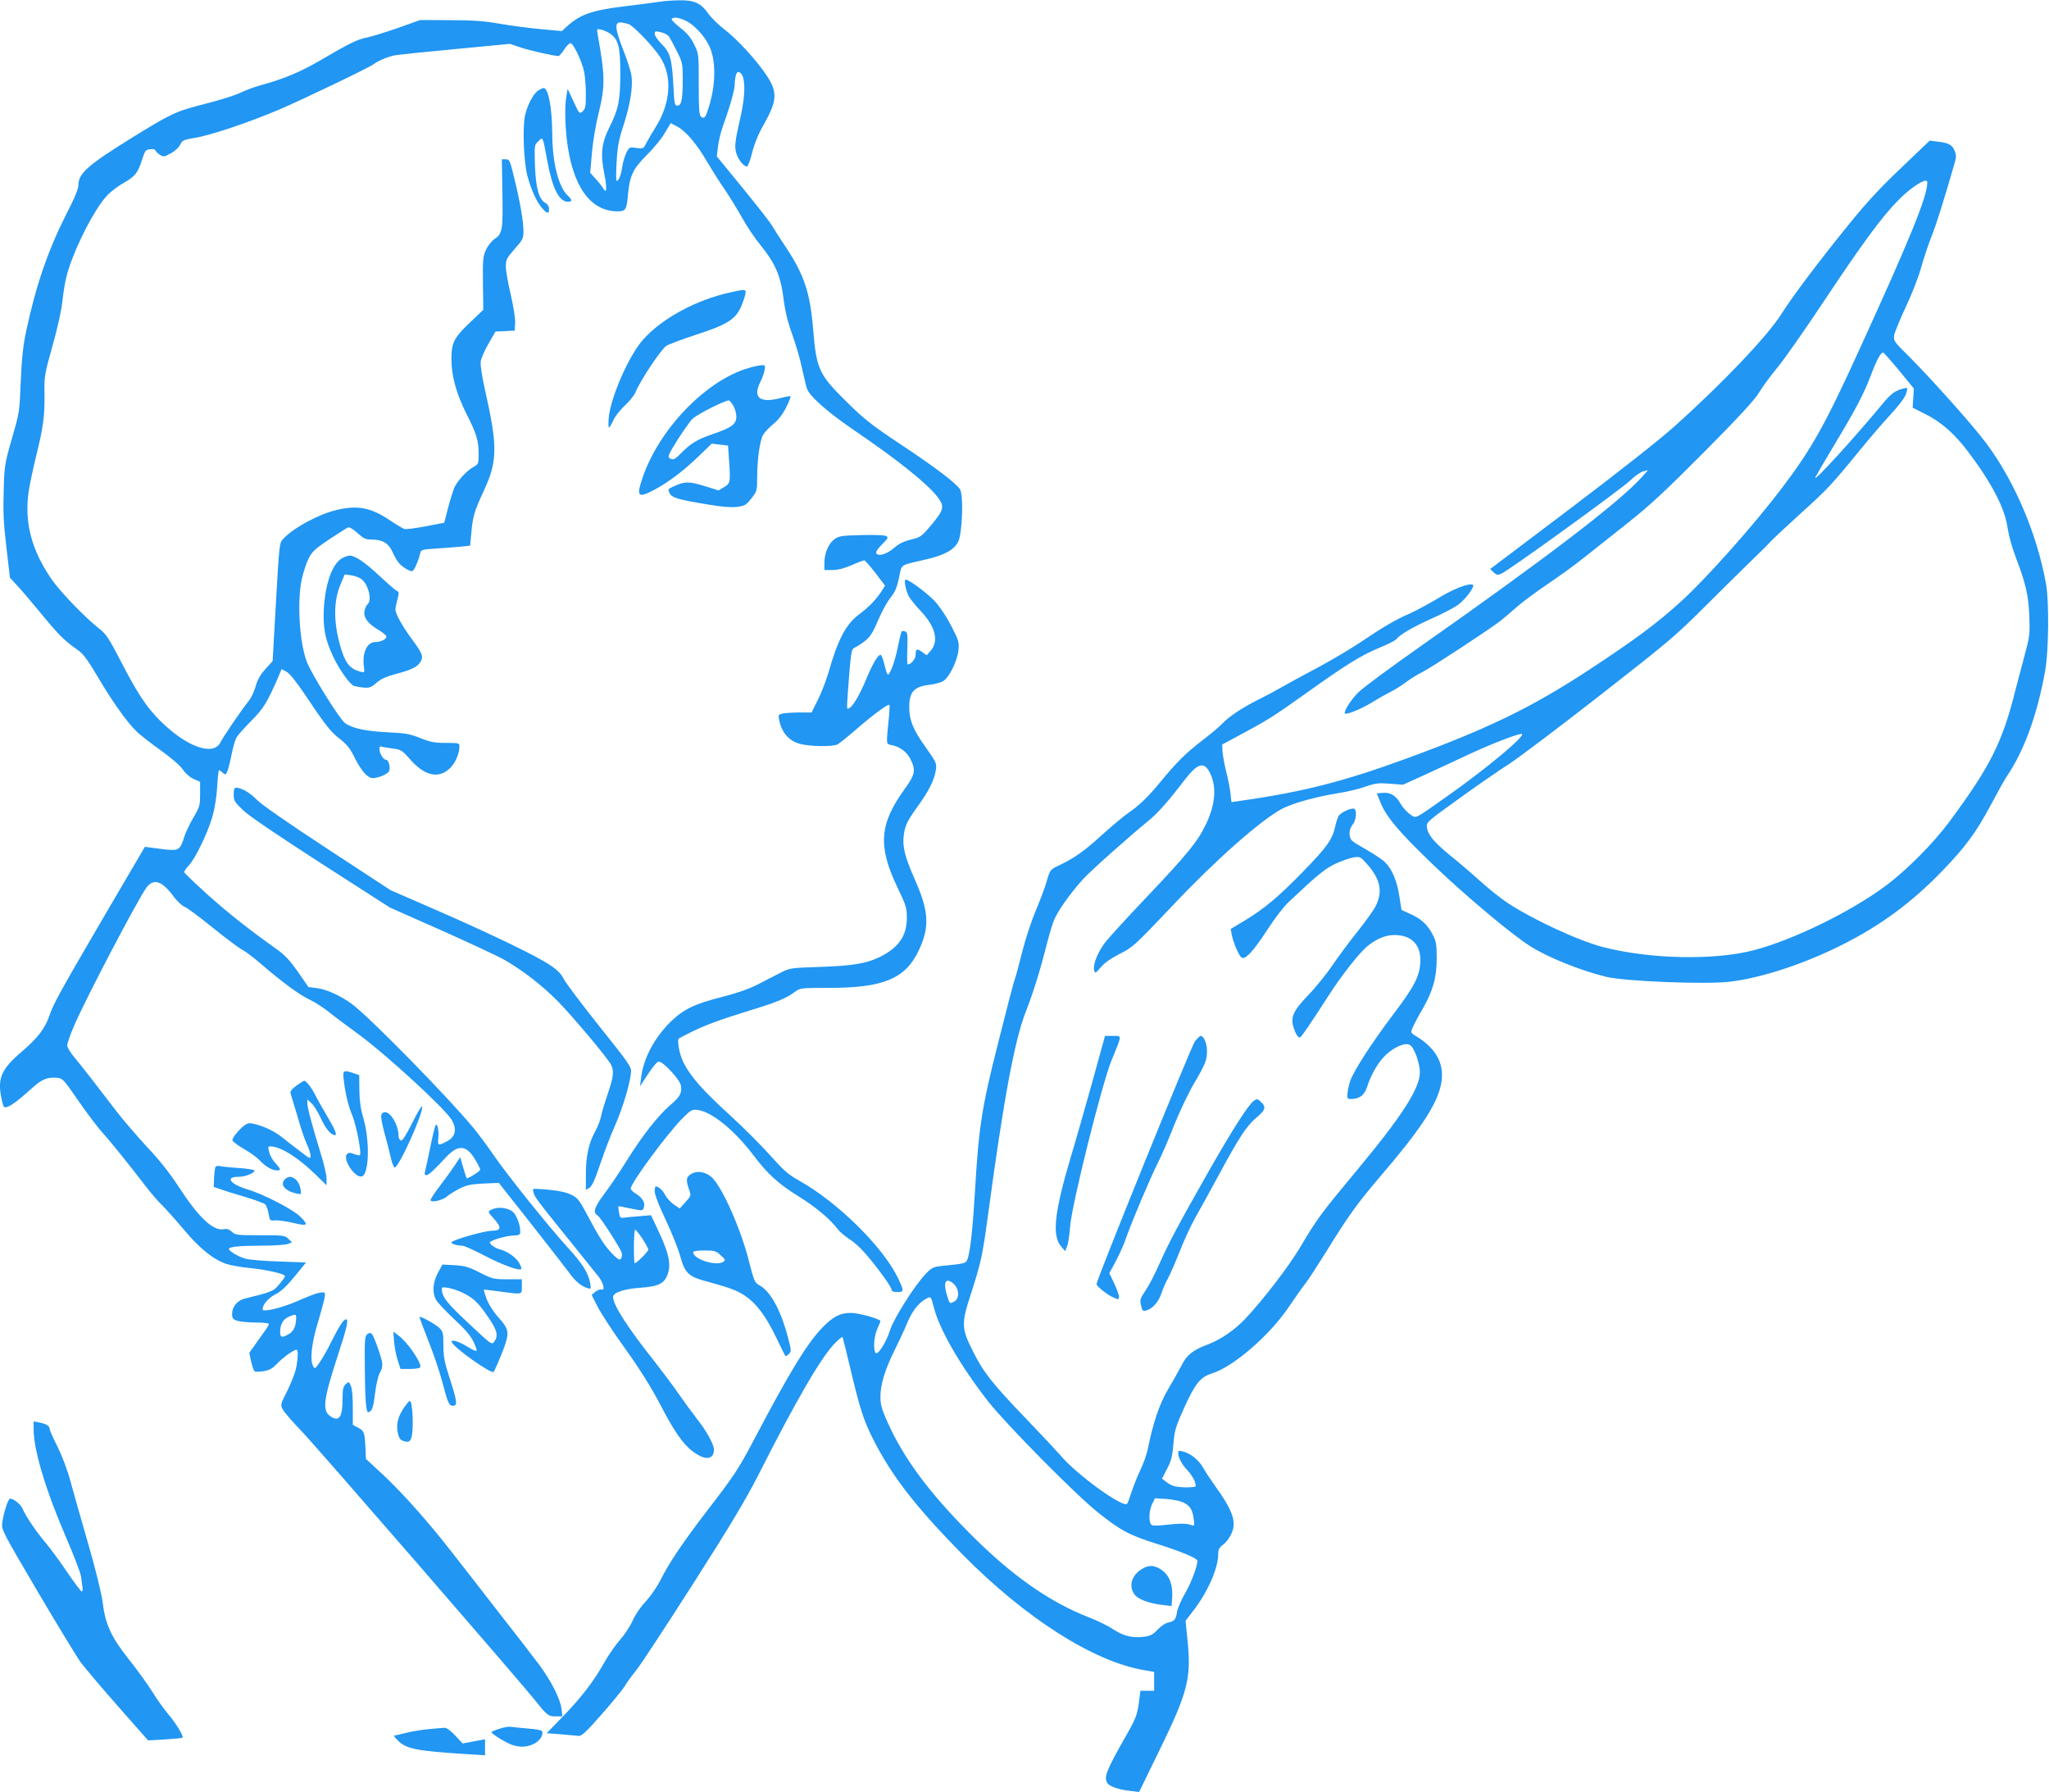 <?xml version="1.0" standalone="no"?>
<!DOCTYPE svg PUBLIC "-//W3C//DTD SVG 20010904//EN"
 "http://www.w3.org/TR/2001/REC-SVG-20010904/DTD/svg10.dtd">
<svg version="1.0" xmlns="http://www.w3.org/2000/svg"
 width="1280pt" height="1119pt" viewBox="0 0 1280 1119"
 preserveAspectRatio="xMidYMid meet">
<g transform="translate(0,1119) scale(0.1,-0.1)"
fill="#2196f3" stroke="none">
<path d="M4120 11179 c-30 -5 -127 -17 -215 -28 -209 -25 -282 -51 -368 -130
l-27 -25 -133 12 c-72 7 -188 22 -257 34 -96 17 -168 22 -310 22 l-185 1 -146
-52 c-81 -28 -166 -54 -190 -58 -52 -9 -111 -38 -283 -139 -128 -75 -233 -119
-376 -158 -41 -11 -100 -33 -130 -48 -30 -15 -129 -46 -220 -69 -182 -46 -211
-60 -460 -214 -268 -166 -330 -220 -330 -291 0 -25 -23 -82 -78 -188 -112
-222 -187 -440 -247 -719 -20 -93 -29 -172 -35 -314 -9 -211 -7 -195 -63 -390
-37 -131 -40 -150 -44 -302 -4 -127 -1 -202 17 -351 l22 -190 45 -49 c25 -26
91 -104 148 -173 106 -130 149 -173 227 -227 37 -25 62 -58 132 -176 91 -154
180 -279 243 -339 21 -20 87 -72 148 -115 65 -47 121 -95 137 -119 16 -24 43
-48 67 -59 l41 -18 0 -76 c0 -72 -2 -80 -45 -153 -24 -41 -49 -96 -56 -121 -6
-25 -19 -53 -30 -63 -19 -17 -37 -17 -169 1 l-45 6 -255 -435 c-274 -469 -316
-544 -342 -621 -27 -79 -73 -139 -173 -224 -130 -112 -153 -167 -124 -301 10
-45 13 -50 32 -44 28 8 75 44 155 116 65 59 98 72 162 66 31 -3 41 -14 126
-138 51 -74 117 -162 146 -195 60 -66 181 -217 275 -340 34 -44 80 -98 103
-120 23 -22 84 -90 136 -152 100 -120 187 -190 268 -217 27 -9 94 -21 149 -26
101 -10 217 -36 217 -50 0 -10 -41 -62 -65 -82 -11 -9 -49 -24 -85 -33 -36 -9
-82 -21 -102 -26 -46 -12 -78 -51 -78 -94 0 -28 5 -35 31 -44 18 -6 70 -11
115 -11 46 0 84 -4 84 -9 0 -4 -10 -22 -23 -40 -12 -17 -40 -56 -61 -86 l-39
-55 12 -55 c7 -30 17 -57 22 -60 5 -4 30 -3 55 1 36 5 55 16 87 49 39 40 102
85 120 85 12 0 8 -72 -7 -130 -8 -30 -33 -90 -55 -134 -39 -77 -40 -79 -24
-110 9 -17 62 -78 118 -136 87 -90 1367 -1565 1465 -1689 67 -84 76 -91 121
-91 l42 0 -5 45 c-7 62 -64 175 -138 275 -35 47 -149 195 -255 330 -105 135
-236 304 -292 375 -141 182 -303 365 -429 483 l-108 100 -3 69 c-5 98 -8 106
-46 126 l-33 18 0 107 c0 65 -4 118 -12 136 -12 28 -13 28 -32 11 -16 -15 -20
-31 -20 -91 0 -116 -22 -147 -77 -109 -51 36 -43 102 48 381 58 178 68 224 50
224 -14 0 -44 -45 -91 -140 -23 -47 -56 -105 -73 -129 -26 -39 -31 -42 -40
-26 -23 41 -11 146 32 286 22 74 41 146 41 158 0 21 -3 23 -37 16 -20 -3 -81
-27 -135 -51 -94 -42 -218 -72 -218 -52 0 29 36 71 79 93 35 17 70 50 121 112
l72 88 -168 6 c-93 3 -187 11 -209 17 -46 13 -105 48 -105 61 0 14 66 21 207
21 72 0 144 5 159 10 l28 11 -23 22 c-21 21 -30 22 -176 22 -143 0 -155 1
-177 22 -16 15 -31 20 -49 16 -67 -13 -156 70 -283 265 -57 87 -121 168 -197
248 -61 66 -150 169 -196 229 -47 61 -114 148 -150 195 -36 47 -85 108 -109
137 -24 28 -44 62 -44 74 0 12 18 65 41 118 70 166 401 796 455 869 45 58 97
40 169 -58 21 -28 51 -57 69 -64 17 -7 96 -66 175 -130 80 -65 162 -126 183
-137 20 -10 77 -53 125 -95 132 -113 234 -188 300 -219 32 -15 87 -51 123 -80
36 -29 117 -89 180 -135 165 -120 536 -460 580 -532 37 -60 26 -110 -31 -138
-52 -27 -55 -26 -51 20 5 51 -6 101 -18 80 -4 -8 -20 -73 -34 -145 -15 -71
-29 -138 -32 -147 -3 -11 0 -18 8 -18 15 0 49 31 120 108 78 85 130 83 185 -8
18 -30 33 -59 33 -65 0 -10 -79 -60 -85 -53 -2 2 -11 32 -22 67 l-18 64 -38
-57 c-20 -30 -62 -88 -92 -127 -30 -39 -55 -77 -55 -84 0 -19 76 -2 103 23 12
11 47 32 77 48 46 23 71 28 151 32 l95 4 200 -253 c110 -140 217 -278 238
-306 39 -55 75 -85 115 -98 23 -7 24 -6 18 29 -10 63 -48 124 -140 224 -118
129 -380 455 -468 584 -39 57 -94 130 -121 163 -167 201 -645 688 -758 773
-72 53 -159 93 -223 101 l-50 6 -65 94 c-49 70 -81 105 -130 140 -180 128
-310 231 -437 345 -77 70 -142 132 -144 137 -2 6 10 25 27 42 42 44 117 199
148 304 16 55 27 126 31 191 3 56 8 102 11 102 3 0 13 -7 23 -16 16 -14 18
-14 27 3 5 10 18 56 27 103 9 47 23 97 31 111 7 14 49 62 92 105 78 79 101
115 171 277 l20 48 30 -16 c21 -10 69 -72 150 -193 96 -144 131 -186 180 -224
50 -39 68 -62 100 -127 39 -77 79 -121 109 -121 32 0 89 23 100 40 14 22 1 75
-18 75 -16 0 -40 41 -40 69 0 11 5 16 13 13 8 -3 39 -8 70 -12 52 -7 58 -10
111 -70 91 -103 179 -121 249 -51 32 31 57 91 57 135 0 20 -5 21 -84 21 -71 0
-97 5 -160 30 -64 26 -92 31 -198 36 -145 7 -229 25 -274 59 -34 26 -208 305
-237 381 -46 119 -62 373 -32 516 9 40 27 97 41 126 23 46 38 61 130 123 58
38 111 72 119 75 8 3 33 -12 58 -35 37 -34 51 -41 86 -41 72 0 109 -22 135
-82 13 -29 34 -63 47 -74 31 -28 67 -46 77 -40 11 6 39 72 46 107 6 26 8 27
103 33 54 4 123 9 154 12 l56 6 7 76 c9 106 20 141 76 262 89 189 90 280 9
638 -18 81 -29 152 -26 174 3 21 25 71 49 112 l43 75 60 3 60 3 3 47 c2 27
-10 100 -27 176 -17 71 -31 151 -31 177 0 43 5 53 55 110 51 57 55 66 55 111
0 61 -21 183 -58 334 -26 108 -29 115 -52 115 l-25 0 3 -185 c5 -252 1 -279
-45 -310 -21 -14 -45 -44 -57 -70 -19 -41 -21 -61 -19 -210 l2 -165 -84 -80
c-99 -94 -115 -126 -115 -228 0 -104 30 -214 94 -342 64 -127 76 -167 76 -252
0 -58 -2 -63 -28 -77 -45 -23 -110 -94 -127 -139 -8 -23 -26 -80 -38 -127
l-22 -85 -115 -22 c-63 -12 -123 -20 -134 -17 -10 4 -51 28 -90 54 -118 80
-201 96 -333 65 -113 -27 -269 -111 -333 -180 -25 -26 -25 -30 -46 -395 l-21
-369 -45 -50 c-32 -35 -50 -67 -61 -108 -9 -32 -29 -74 -45 -93 -41 -51 -157
-220 -175 -257 -45 -87 -209 -29 -373 132 -87 85 -147 176 -253 382 -72 139
-88 163 -133 198 -83 65 -235 222 -290 299 -130 185 -177 360 -149 556 7 46
28 144 46 219 45 180 55 254 53 391 -2 111 0 121 50 300 32 113 56 222 62 281
6 53 17 123 26 155 42 162 176 426 258 508 22 23 66 55 96 72 73 42 90 62 116
142 20 62 23 67 53 70 17 2 31 -1 31 -6 0 -5 12 -17 26 -27 25 -16 28 -16 70
7 26 13 50 36 59 53 13 28 20 32 92 44 100 16 334 95 528 177 143 61 564 263
589 283 26 21 94 49 136 56 25 4 196 22 380 39 l335 32 69 -23 c57 -19 208
-53 236 -53 4 0 19 18 34 40 14 22 32 40 40 40 18 0 71 -112 85 -178 6 -29 11
-93 11 -141 0 -75 -3 -91 -20 -106 -20 -18 -21 -17 -57 61 l-37 79 -7 -40
c-11 -57 -10 -166 1 -270 34 -295 145 -455 318 -455 51 0 57 11 65 105 11 118
31 160 116 245 42 41 93 103 113 138 l38 63 38 -20 c55 -28 124 -109 189 -221
31 -52 79 -129 108 -170 28 -41 77 -120 108 -175 30 -55 83 -134 117 -175 92
-113 126 -191 144 -330 10 -81 26 -148 54 -226 22 -61 50 -155 61 -210 12 -54
26 -113 32 -131 15 -46 125 -144 284 -253 280 -190 465 -338 531 -423 46 -60
42 -80 -39 -177 -59 -70 -65 -75 -126 -90 -46 -11 -76 -26 -108 -54 -45 -39
-101 -54 -110 -29 -3 7 15 31 38 54 37 37 40 42 25 51 -10 6 -77 8 -154 6
-123 -3 -140 -5 -168 -25 -38 -27 -64 -87 -64 -148 l0 -45 51 0 c34 0 72 10
119 30 38 17 73 30 79 30 5 0 37 -36 70 -79 l60 -79 -25 -39 c-35 -52 -80 -98
-137 -140 -82 -61 -132 -155 -191 -362 -15 -51 -45 -129 -67 -172 l-39 -79
-74 0 c-40 0 -87 -3 -104 -6 -29 -6 -31 -9 -25 -38 15 -79 58 -131 127 -151
59 -18 208 -20 239 -4 11 7 67 51 122 99 108 93 193 155 201 147 3 -2 0 -51
-6 -107 -14 -141 -15 -137 21 -144 52 -10 96 -44 118 -90 33 -68 28 -93 -39
-186 -157 -218 -167 -355 -43 -614 54 -112 58 -126 58 -191 -1 -110 -50 -182
-165 -240 -83 -42 -170 -57 -375 -64 -187 -6 -192 -7 -250 -37 -33 -17 -97
-49 -142 -73 -56 -28 -129 -54 -220 -77 -172 -43 -242 -77 -322 -154 -103
-101 -172 -231 -186 -351 l-7 -54 51 78 c28 43 57 77 66 77 27 0 131 -111 138
-148 9 -47 -4 -72 -67 -125 -76 -66 -172 -188 -267 -340 -44 -71 -109 -168
-145 -215 -64 -87 -72 -115 -39 -135 16 -9 141 -204 149 -232 3 -11 1 -27 -4
-35 -8 -12 -15 -9 -46 20 -50 49 -89 107 -159 240 -55 104 -65 117 -106 138
-31 15 -76 25 -140 31 -52 5 -96 7 -98 5 -2 -1 -1 -13 3 -26 5 -23 35 -62 191
-255 44 -55 103 -127 130 -162 28 -34 65 -80 83 -103 32 -40 44 -92 19 -82 -8
3 -24 -4 -38 -14 l-23 -20 37 -73 c21 -41 99 -161 175 -266 90 -126 162 -242
211 -335 88 -171 146 -256 207 -302 77 -59 133 -55 134 9 0 33 -45 116 -104
190 -30 39 -83 111 -117 160 -34 50 -102 140 -149 200 -169 213 -260 354 -260
404 0 28 68 51 169 58 103 7 144 23 165 68 32 67 19 139 -51 287 l-46 98 -71
-6 c-39 -3 -83 -7 -97 -9 -24 -4 -27 0 -32 32 -4 21 -5 38 -4 39 1 1 31 -4 67
-12 85 -18 87 -18 93 8 8 28 -13 61 -53 84 -16 10 -30 24 -30 30 0 35 225 339
322 438 56 56 61 58 99 53 87 -12 229 -128 346 -283 90 -118 154 -177 283
-257 105 -65 197 -142 246 -207 10 -14 45 -43 76 -63 55 -37 117 -106 212
-236 25 -35 46 -69 46 -77 0 -9 12 -14 35 -14 43 0 43 7 6 85 -92 194 -377
476 -617 610 -70 39 -98 64 -181 157 -54 61 -167 174 -251 251 -173 157 -249
244 -293 332 -25 52 -41 137 -28 149 2 2 37 20 77 40 86 43 183 79 386 141
155 48 209 71 263 111 31 23 37 24 213 24 337 0 475 57 558 231 71 148 66 245
-24 448 -62 141 -78 204 -68 276 8 61 22 89 90 183 66 91 102 164 110 222 6
43 4 48 -65 145 -76 106 -101 167 -101 247 0 98 29 130 133 142 26 3 60 12 77
21 38 20 92 128 98 199 4 47 -1 61 -48 151 -32 62 -72 120 -103 153 -51 52
-159 132 -179 132 -13 0 -1 -65 19 -104 8 -16 43 -59 78 -96 89 -95 111 -185
59 -244 l-25 -29 -29 21 c-32 24 -40 20 -40 -19 0 -24 -29 -59 -50 -59 -3 0
-4 45 -2 100 3 85 1 101 -13 106 -9 4 -18 4 -22 1 -3 -3 -14 -47 -24 -97 -10
-51 -28 -113 -40 -138 -24 -52 -24 -52 -49 46 -6 23 -15 42 -20 42 -16 0 -50
-58 -91 -157 -41 -98 -83 -168 -106 -177 -15 -6 -15 -17 1 198 9 125 16 170
27 176 93 52 112 74 153 173 23 54 58 118 78 143 29 36 41 63 54 125 20 90 -3
75 177 117 110 26 168 59 193 109 26 53 34 292 11 327 -26 40 -161 142 -376
284 -178 119 -223 154 -332 262 -173 170 -189 205 -209 450 -19 231 -56 343
-170 515 -37 55 -77 118 -90 140 -13 22 -96 127 -183 234 l-159 194 7 61 c4
34 18 93 32 131 43 119 73 226 73 259 0 40 10 76 20 76 46 0 53 -118 16 -280
-35 -155 -38 -184 -27 -225 11 -40 46 -85 67 -85 6 0 21 38 33 88 15 57 39
117 72 174 84 149 87 201 20 304 -58 90 -189 233 -265 290 -37 28 -83 73 -102
100 -45 64 -88 84 -179 82 -38 0 -95 -4 -125 -9z m167 -120 c49 -24 113 -92
142 -153 44 -89 44 -236 1 -378 -22 -73 -28 -81 -50 -68 -12 8 -15 45 -15 202
0 192 0 193 -29 251 -21 43 -44 71 -87 104 -32 25 -56 50 -53 54 9 15 46 10
91 -12z m-361 -19 c31 -11 152 -137 197 -205 79 -120 68 -289 -29 -442 -18
-28 -42 -70 -54 -92 -20 -40 -21 -41 -64 -35 -44 6 -45 6 -64 -32 -10 -22 -22
-61 -25 -87 -7 -49 -22 -87 -35 -87 -4 0 -4 53 0 117 5 96 13 138 41 224 42
127 62 244 52 313 -3 27 -26 100 -51 162 -51 130 -56 174 -20 174 12 0 36 -5
52 -10z m-116 -59 c53 -37 65 -82 65 -246 0 -174 -11 -226 -68 -340 -50 -101
-57 -168 -31 -295 17 -87 14 -125 -8 -86 -6 10 -26 36 -46 58 l-35 39 11 127
c6 70 25 181 42 247 41 166 40 231 -6 488 -7 38 -7 38 22 32 16 -4 40 -15 54
-24z m368 -18 c7 -10 30 -52 50 -92 36 -72 37 -79 37 -180 0 -124 -8 -161 -34
-161 -16 0 -19 13 -24 118 -9 173 -20 214 -73 266 -24 24 -44 53 -44 64 0 18
4 19 37 11 21 -4 43 -16 51 -26z m-165 -7509 c20 -31 37 -62 37 -69 0 -12 -74
-85 -85 -85 -3 0 -5 47 -5 105 0 58 4 105 8 105 4 0 24 -25 45 -56z m-2163
-493 c0 -51 -14 -84 -44 -102 -43 -26 -56 -24 -56 10 0 49 18 81 52 96 43 19
48 18 48 -4z"/>
<path d="M3362 10625 c-32 -23 -68 -92 -82 -156 -17 -75 -8 -294 15 -379 24
-86 56 -158 89 -197 33 -39 46 -42 46 -8 0 14 -8 29 -21 36 -42 22 -62 93 -67
234 -4 129 -4 130 21 153 30 28 26 37 57 -128 31 -167 73 -250 127 -250 29 0
29 11 -1 39 -57 54 -95 204 -96 381 -1 165 -24 290 -54 290 -7 0 -21 -7 -34
-15z"/>
<path d="M11878 10143 c-127 -120 -219 -219 -323 -348 -193 -237 -360 -460
-426 -565 -84 -135 -370 -436 -669 -703 -93 -84 -353 -288 -653 -515 l-498
-376 21 -20 c17 -17 24 -19 47 -10 42 16 751 529 808 584 28 27 64 52 80 56
l30 7 -35 -39 c-141 -158 -588 -500 -1385 -1060 -187 -131 -363 -261 -390
-289 -46 -45 -93 -120 -83 -131 10 -9 97 26 160 64 37 23 90 53 119 68 29 14
76 43 103 64 28 21 75 50 104 64 57 29 420 267 486 319 23 18 68 56 101 86 33
29 119 93 190 141 72 48 175 123 230 167 55 44 179 142 275 218 140 111 235
200 478 444 218 220 314 324 342 371 21 36 71 103 110 150 40 47 169 231 288
410 255 383 369 537 473 642 83 84 179 143 179 110 0 -88 -103 -342 -423
-1042 -216 -474 -299 -622 -483 -865 -169 -224 -469 -562 -629 -708 -156 -142
-287 -239 -579 -431 -362 -237 -626 -365 -1141 -554 -396 -145 -649 -209
-1051 -266 l-41 -6 -7 60 c-4 33 -16 94 -27 135 -10 41 -20 95 -22 120 l-2 45
95 51 c187 100 221 121 430 270 255 182 343 236 461 285 49 20 94 43 101 51
25 31 101 75 216 127 66 29 141 68 167 86 48 33 114 122 95 128 -28 10 -121
-26 -217 -85 -60 -36 -142 -80 -183 -98 -82 -35 -160 -81 -316 -186 -56 -37
-171 -105 -255 -150 -85 -45 -183 -98 -219 -119 -36 -21 -103 -57 -150 -80
-101 -51 -184 -106 -225 -150 -16 -18 -73 -65 -125 -105 -103 -79 -161 -137
-262 -260 -76 -92 -131 -146 -203 -195 -27 -19 -99 -79 -159 -133 -113 -103
-171 -144 -268 -191 -57 -27 -58 -27 -79 -99 -11 -40 -43 -124 -70 -188 -27
-64 -65 -180 -84 -257 -19 -77 -40 -153 -46 -169 -6 -15 -53 -194 -104 -398
-103 -406 -121 -525 -145 -935 -12 -202 -25 -332 -41 -397 -12 -45 -7 -44
-159 -59 -60 -6 -68 -10 -107 -50 -67 -69 -201 -281 -223 -352 -24 -77 -78
-161 -91 -141 -15 24 -9 103 11 148 11 24 20 46 20 50 0 13 -136 51 -184 51
-67 0 -110 -22 -176 -89 -98 -100 -211 -286 -441 -724 -85 -161 -117 -209
-285 -427 -144 -188 -234 -320 -285 -423 -24 -48 -64 -105 -94 -138 -31 -32
-66 -83 -83 -121 -16 -36 -51 -89 -78 -119 -27 -30 -71 -93 -98 -141 -67 -119
-144 -220 -262 -341 l-99 -102 90 -7 c50 -4 100 -9 111 -10 17 -2 50 29 141
133 66 75 131 154 144 175 12 22 46 68 75 104 29 36 188 279 355 540 229 359
328 524 405 675 244 482 402 753 488 834 20 19 37 33 39 30 2 -2 25 -94 51
-204 56 -238 82 -318 137 -427 118 -235 268 -428 562 -727 392 -397 815 -667
1132 -722 l65 -11 0 -59 0 -59 -43 0 -43 0 -10 -80 c-10 -68 -19 -94 -69 -182
-136 -239 -151 -277 -127 -315 12 -20 73 -41 138 -48 l60 -7 126 258 c178 365
200 450 177 684 l-13 127 47 61 c91 117 157 267 157 354 0 30 6 42 30 60 17
12 40 41 51 66 36 73 13 143 -100 301 -26 36 -60 87 -75 114 -28 49 -80 91
-128 102 -22 6 -28 4 -28 -8 0 -30 22 -72 55 -107 31 -32 55 -76 55 -101 0
-10 -81 -12 -127 -3 -17 3 -42 16 -57 28 l-27 21 31 60 c26 49 34 77 40 155 7
85 14 108 65 222 71 157 103 198 179 221 134 43 360 239 479 417 39 58 85 123
103 145 17 22 73 108 124 190 146 236 199 309 344 479 244 285 348 441 376
564 29 125 -20 227 -147 306 -42 26 -42 26 -28 58 7 18 34 69 60 113 67 117
90 198 90 320 0 89 -3 106 -27 151 -32 61 -73 98 -143 128 l-50 23 -13 83
c-14 96 -46 172 -90 215 -17 17 -67 50 -109 74 -43 24 -86 50 -95 59 -24 20
-23 73 2 102 25 29 28 100 5 100 -28 0 -83 -28 -94 -48 -6 -11 -15 -41 -21
-68 -17 -77 -52 -126 -198 -276 -156 -160 -243 -233 -367 -308 l-87 -52 7 -37
c8 -45 43 -127 60 -141 22 -18 72 35 160 170 45 70 106 150 136 177 186 175
226 207 293 239 39 18 89 35 112 39 40 6 43 4 84 -42 83 -94 99 -170 55 -260
-14 -28 -65 -99 -113 -159 -48 -60 -120 -156 -159 -214 -40 -58 -108 -142
-152 -187 -91 -94 -111 -137 -90 -201 12 -39 27 -62 39 -62 8 0 67 87 185 270
78 121 190 263 238 301 58 47 113 69 168 69 104 0 163 -57 162 -159 -2 -95
-34 -158 -172 -340 -130 -172 -243 -347 -266 -411 -7 -21 -15 -55 -17 -76 -3
-38 -2 -39 30 -38 48 3 76 26 92 75 24 77 71 158 120 203 53 49 121 77 148 59
27 -16 61 -112 62 -170 0 -99 -109 -270 -390 -608 -225 -270 -252 -306 -358
-485 -74 -124 -233 -331 -345 -449 -66 -69 -151 -127 -229 -157 -98 -37 -133
-65 -167 -132 -16 -31 -54 -99 -84 -149 -54 -91 -94 -210 -127 -374 -6 -31
-26 -87 -44 -125 -18 -38 -43 -100 -56 -139 -12 -38 -25 -73 -29 -77 -25 -28
-317 183 -416 302 -19 22 -116 126 -216 230 -212 221 -266 289 -333 424 -70
139 -71 170 -12 351 65 201 73 241 107 488 98 730 167 1100 237 1278 41 104
86 245 122 387 17 67 40 147 51 177 22 58 101 172 185 264 45 50 278 258 417
372 53 44 119 119 224 256 70 90 110 105 143 51 52 -87 47 -203 -16 -335 -51
-108 -116 -187 -369 -454 -127 -133 -247 -265 -268 -294 -44 -63 -70 -131 -62
-164 6 -23 7 -22 42 18 22 27 64 56 115 82 86 43 94 51 338 308 266 282 548
530 678 599 67 35 208 75 346 97 55 8 133 27 174 41 66 23 84 25 156 19 l81
-6 145 66 c80 37 206 95 280 130 143 66 309 129 318 120 16 -16 -226 -218
-466 -387 -214 -151 -193 -141 -235 -113 -19 14 -46 44 -59 67 -27 49 -63 71
-113 66 l-34 -3 23 -58 c38 -92 115 -183 335 -394 193 -185 483 -428 596 -500
112 -72 316 -154 479 -194 114 -28 613 -48 767 -31 197 22 466 110 709 232
241 122 430 261 622 459 146 151 213 242 307 418 38 72 82 151 98 175 108 159
190 385 239 658 22 120 25 430 6 540 -60 336 -216 689 -411 929 -102 127 -325
374 -445 494 -96 95 -98 98 -93 134 4 20 36 98 71 173 36 75 79 184 96 245 17
61 47 150 66 198 29 72 78 227 147 468 8 27 7 44 -2 66 -15 38 -37 50 -102 58
l-54 7 -177 -169z m-12 -1270 l90 -110 -4 -59 -4 -60 73 -37 c104 -51 188
-125 272 -236 149 -197 231 -355 248 -476 6 -43 28 -125 50 -182 65 -171 80
-237 86 -368 4 -111 3 -128 -26 -235 -17 -63 -45 -169 -62 -235 -80 -321 -157
-474 -412 -818 -100 -135 -269 -305 -402 -403 -218 -161 -577 -336 -820 -399
-247 -64 -643 -56 -938 19 -156 40 -449 176 -604 280 -39 26 -113 85 -164 131
-52 47 -135 118 -186 159 -105 86 -142 130 -149 178 -4 33 -4 33 210 187 118
85 255 179 304 210 49 31 300 220 558 421 437 341 481 378 668 565 111 111
242 240 291 287 50 48 104 102 120 120 17 18 103 98 190 177 160 144 187 173
369 396 54 66 137 163 186 216 58 63 91 108 98 132 10 37 10 37 -16 31 -50
-12 -79 -33 -123 -86 -189 -228 -449 -513 -428 -468 7 14 58 102 114 195 135
224 186 320 229 433 41 108 66 154 81 149 5 -2 51 -53 101 -114z m-5915 -5696
c42 -32 46 -97 9 -117 -28 -15 -28 -14 -46 46 -22 75 -7 105 37 71z m-118
-150 c34 -138 164 -364 340 -590 110 -140 542 -578 682 -690 144 -116 200
-146 380 -202 146 -46 245 -88 245 -103 0 -35 -38 -136 -75 -200 -25 -43 -48
-96 -52 -118 -7 -49 -16 -60 -55 -68 -18 -3 -47 -23 -67 -45 -30 -31 -45 -39
-86 -44 -72 -9 -127 5 -191 47 -31 21 -95 52 -143 71 -251 96 -490 263 -754
529 -256 258 -411 467 -512 692 -37 83 -45 109 -45 160 0 78 29 172 90 294 26
52 62 129 79 171 30 71 69 122 116 147 30 17 31 16 48 -51z m1557 -1220 c44
-21 59 -44 67 -103 6 -46 6 -46 -18 -38 -29 10 -70 10 -167 -1 -59 -6 -76 -5
-83 6 -14 23 -10 86 8 125 l18 36 70 -4 c38 -3 86 -12 105 -21z"/>
<path d="M7133 1390 c-64 -38 -84 -107 -46 -158 22 -31 90 -56 175 -66 l57 -7
3 43 c7 99 -20 160 -84 194 -37 19 -67 18 -105 -6z"/>
<path d="M4563 9364 c-215 -47 -431 -164 -548 -298 -87 -99 -200 -357 -212
-483 -3 -35 -3 -63 1 -63 4 0 16 20 27 44 10 24 43 66 72 93 29 26 59 64 67
83 27 70 162 272 194 291 17 10 101 41 186 69 185 60 240 93 275 165 13 28 26
65 30 83 8 37 5 38 -92 16z"/>
<path d="M4675 8891 c-265 -77 -558 -381 -661 -685 -40 -118 -30 -129 72 -76
88 47 180 116 275 207 l85 82 51 -6 51 -6 7 -102 c9 -127 7 -135 -33 -158
l-33 -20 -90 28 c-95 29 -123 29 -191 -3 -36 -16 -37 -18 -25 -42 15 -29 48
-39 239 -71 88 -15 145 -19 182 -15 49 7 57 11 90 53 35 45 36 48 36 135 0
104 16 222 36 260 8 15 36 46 64 69 34 28 61 64 82 106 17 35 29 65 27 68 -3
2 -29 -2 -59 -10 -133 -36 -180 1 -130 100 11 21 23 54 26 72 6 30 4 33 -17
32 -13 0 -51 -8 -84 -18z m-95 -233 c11 -18 20 -50 20 -70 0 -47 -29 -69 -147
-109 -95 -32 -138 -58 -198 -119 -40 -41 -51 -46 -73 -31 -10 6 -6 20 18 61
47 79 112 173 129 187 43 34 195 110 224 112 4 1 16 -14 27 -31z"/>
<path d="M2138 7704 c-61 -33 -105 -154 -115 -314 -6 -119 7 -191 57 -298 40
-86 109 -182 134 -187 87 -17 98 -15 136 19 27 24 59 39 121 56 101 27 134 43
155 75 21 32 13 55 -53 143 -58 78 -103 159 -103 186 0 9 6 37 13 63 10 39 10
47 -2 51 -8 3 -57 45 -109 94 -93 87 -154 128 -189 128 -10 -1 -30 -7 -45 -16z
m120 -131 c43 -32 68 -133 38 -157 -7 -6 -16 -25 -19 -43 -8 -39 22 -79 87
-117 24 -14 46 -32 49 -39 6 -17 -32 -37 -68 -37 -52 0 -83 -66 -72 -152 5
-39 5 -40 -21 -33 -71 17 -101 60 -134 189 -34 133 -32 257 7 350 l28 68 40
-5 c22 -3 52 -14 65 -24z"/>
<path d="M1460 6228 c0 -39 5 -47 59 -99 38 -36 215 -156 488 -332 l428 -275
327 -145 c179 -80 358 -163 396 -186 112 -65 231 -158 327 -255 92 -94 309
-351 332 -396 20 -39 16 -75 -21 -184 -19 -56 -38 -119 -42 -141 -4 -22 -20
-62 -35 -90 -41 -73 -59 -155 -59 -268 l0 -99 23 14 c16 11 35 53 67 149 25
74 67 184 94 244 47 107 92 258 98 328 3 33 -13 56 -197 286 -110 138 -210
271 -223 296 -15 31 -40 57 -84 86 -81 56 -380 200 -720 348 l-278 121 -397
260 c-246 161 -414 278 -440 306 -40 42 -94 74 -128 74 -11 0 -15 -11 -15 -42z"/>
<path d="M6821 4423 c-46 -164 -105 -372 -133 -463 -104 -352 -118 -493 -55
-560 l21 -24 12 30 c7 16 15 72 19 124 10 135 198 889 259 1038 67 163 66 152
8 152 l-49 0 -82 -297z"/>
<path d="M7464 4685 c-23 -31 -614 -1488 -614 -1515 0 -14 71 -70 108 -85 30
-13 32 -13 32 7 0 12 -14 49 -30 83 l-30 63 40 74 c22 42 51 106 64 144 31 92
148 369 198 469 22 43 69 150 103 238 35 87 91 204 124 260 72 123 81 145 81
205 0 45 -20 92 -40 92 -5 0 -21 -16 -36 -35z"/>
<path d="M2146 4458 c10 -94 27 -167 56 -238 26 -67 58 -233 46 -245 -2 -3
-19 1 -36 7 -24 10 -34 10 -44 0 -30 -30 47 -148 91 -140 47 9 53 223 10 368
-16 52 -23 104 -24 170 l-1 95 -35 12 c-61 21 -68 18 -63 -29z"/>
<path d="M1851 4409 c-29 -22 -40 -37 -36 -47 3 -9 22 -72 42 -140 19 -69 46
-148 59 -176 13 -28 24 -61 24 -74 0 -22 -4 -20 -62 25 -35 26 -86 66 -115 89
-49 40 -124 75 -188 87 -24 4 -37 -1 -62 -23 -17 -16 -39 -40 -49 -55 -17 -27
-17 -28 7 -46 13 -11 47 -32 74 -48 28 -16 64 -44 80 -61 35 -37 75 -60 105
-60 27 0 25 8 -9 45 -16 16 -34 47 -39 68 -9 33 -8 37 7 37 61 0 168 -66 274
-168 l77 -75 0 41 c0 22 -16 94 -37 159 -53 173 -83 285 -83 312 l0 24 26 -24
c15 -13 41 -56 59 -95 29 -63 63 -104 88 -104 15 0 -3 42 -53 125 -26 44 -58
100 -70 125 -22 44 -57 90 -70 90 -3 0 -25 -14 -49 -31z"/>
<path d="M7833 4315 c-34 -24 -132 -177 -285 -445 -185 -326 -248 -444 -307
-577 -26 -60 -64 -132 -84 -162 -31 -45 -37 -60 -31 -85 9 -44 13 -48 37 -40
38 11 76 55 93 108 9 28 27 69 40 91 12 22 46 99 74 170 28 72 72 166 97 210
25 44 91 163 146 265 130 241 174 307 236 360 57 48 62 66 28 98 -21 20 -25
20 -44 7z"/>
<path d="M2576 4178 c-40 -80 -63 -115 -72 -111 -8 3 -14 15 -14 27 0 70 -53
158 -90 149 -26 -7 -25 -27 4 -138 14 -49 31 -116 38 -148 7 -32 18 -59 23
-59 26 -2 181 341 172 381 -1 9 -29 -36 -61 -101z"/>
<path d="M1345 3899 c-3 -8 -6 -38 -8 -68 l-2 -54 40 -14 c22 -8 91 -30 154
-48 63 -19 120 -40 128 -47 7 -8 17 -34 21 -58 7 -44 8 -45 42 -42 19 1 70 -6
113 -16 89 -22 97 -15 43 39 -45 45 -231 141 -326 169 -113 34 -147 80 -59 80
40 0 99 23 99 39 0 5 -44 12 -97 16 -54 3 -108 9 -120 12 -14 3 -25 0 -28 -8z"/>
<path d="M4312 3854 c-26 -18 -27 -36 -8 -92 14 -40 14 -40 -22 -80 l-36 -40
-38 26 c-21 15 -45 42 -53 59 -14 28 -41 53 -59 53 -3 0 -6 -14 -6 -32 0 -19
28 -92 69 -178 38 -80 79 -183 91 -228 26 -97 51 -123 138 -148 172 -47 210
-61 263 -95 73 -48 135 -130 201 -269 28 -58 52 -107 54 -109 3 -3 12 3 22 12
16 16 16 22 -5 101 -45 174 -111 294 -183 331 -24 13 -31 29 -59 139 -51 207
-171 477 -236 534 -41 36 -95 43 -133 16z m190 -504 c28 -25 31 -31 18 -40
-46 -31 -190 15 -190 60 0 6 30 10 70 10 63 0 73 -3 102 -30z"/>
<path d="M1778 3823 c-30 -34 3 -72 76 -88 29 -6 29 -6 23 32 -7 40 -37 73
-67 73 -9 0 -24 -8 -32 -17z"/>
<path d="M3080 3639 c-36 -15 -36 -15 4 -59 51 -57 49 -76 -11 -77 -51 -1
-253 -59 -253 -73 0 -9 35 -20 67 -20 12 0 77 -29 145 -65 110 -57 212 -94
225 -81 2 2 -3 18 -12 35 -18 35 -75 76 -120 87 -29 7 -65 31 -65 44 0 12 98
41 144 43 41 2 46 4 46 26 0 41 -22 99 -45 121 -27 25 -89 34 -125 19z"/>
<path d="M2736 3241 c-32 -60 -37 -121 -13 -168 9 -17 60 -71 112 -120 67 -62
104 -104 122 -141 14 -29 23 -55 20 -59 -4 -3 -28 8 -54 24 -56 35 -107 51
-101 31 11 -34 248 -203 262 -186 7 8 49 107 67 157 31 89 27 112 -36 181 -33
37 -62 83 -75 117 -11 31 -19 57 -18 58 2 1 46 -4 98 -11 147 -20 140 -21 140
31 l0 45 -90 0 c-86 0 -94 2 -173 42 -69 35 -94 42 -157 46 l-76 4 -28 -51z
m158 -127 c66 -33 96 -62 158 -154 54 -79 62 -112 36 -149 -16 -22 -17 -21
-162 115 -140 131 -166 165 -166 218 0 15 81 -3 134 -30z"/>
<path d="M2620 2964 c0 -3 24 -67 54 -143 30 -75 69 -188 86 -251 38 -145 45
-160 70 -160 29 0 26 27 -20 169 -34 104 -40 137 -40 208 0 75 -3 86 -24 108
-24 24 -126 80 -126 69z"/>
<path d="M2295 2857 c-16 -13 -18 -30 -16 -208 1 -193 8 -279 20 -279 23 1 33
26 43 111 6 52 19 111 29 131 25 48 24 58 -10 157 -34 97 -41 106 -66 88z"/>
<path d="M2462 2809 c3 -35 13 -88 23 -116 l17 -53 59 0 c32 0 61 4 64 10 13
22 -78 157 -136 199 l-32 24 5 -64z"/>
<path d="M2521 2394 c-35 -53 -46 -99 -37 -146 8 -44 16 -54 47 -61 21 -5 28
-2 37 19 18 39 11 234 -8 234 -5 0 -22 -21 -39 -46z"/>
<path d="M210 2265 c0 -132 75 -382 206 -685 46 -107 87 -213 90 -235 3 -22 7
-52 9 -67 3 -16 1 -28 -4 -28 -5 0 -46 54 -91 120 -44 66 -105 148 -134 183
-59 69 -126 168 -145 214 -11 27 -56 63 -78 63 -12 0 -41 -91 -49 -151 -5 -43
-1 -52 221 -429 125 -212 247 -412 271 -445 25 -33 129 -156 232 -273 l187
-212 105 6 c58 4 107 8 110 11 9 8 -41 91 -90 148 -26 31 -71 93 -98 138 -28
45 -94 136 -146 202 -111 139 -148 219 -165 359 -6 50 -44 205 -90 364 -44
152 -94 328 -111 391 -17 65 -52 157 -80 214 -28 54 -50 105 -50 112 0 19 -21
32 -62 40 l-38 7 0 -47z"/>
<path d="M3118 392 c-27 -8 -48 -18 -48 -21 0 -10 93 -67 129 -79 51 -18 99
-14 141 9 36 20 58 58 45 78 -3 5 -42 12 -87 15 -46 4 -94 9 -108 11 -14 2
-46 -4 -72 -13z"/>
<path d="M2675 390 c-44 -4 -108 -15 -143 -24 -35 -9 -66 -16 -70 -16 -3 0 5
-12 19 -26 52 -57 118 -70 437 -90 l112 -7 0 50 0 50 -70 -13 -70 -13 -46 49
c-30 32 -54 49 -68 49 -11 -1 -57 -5 -101 -9z"/>
</g>
</svg>
